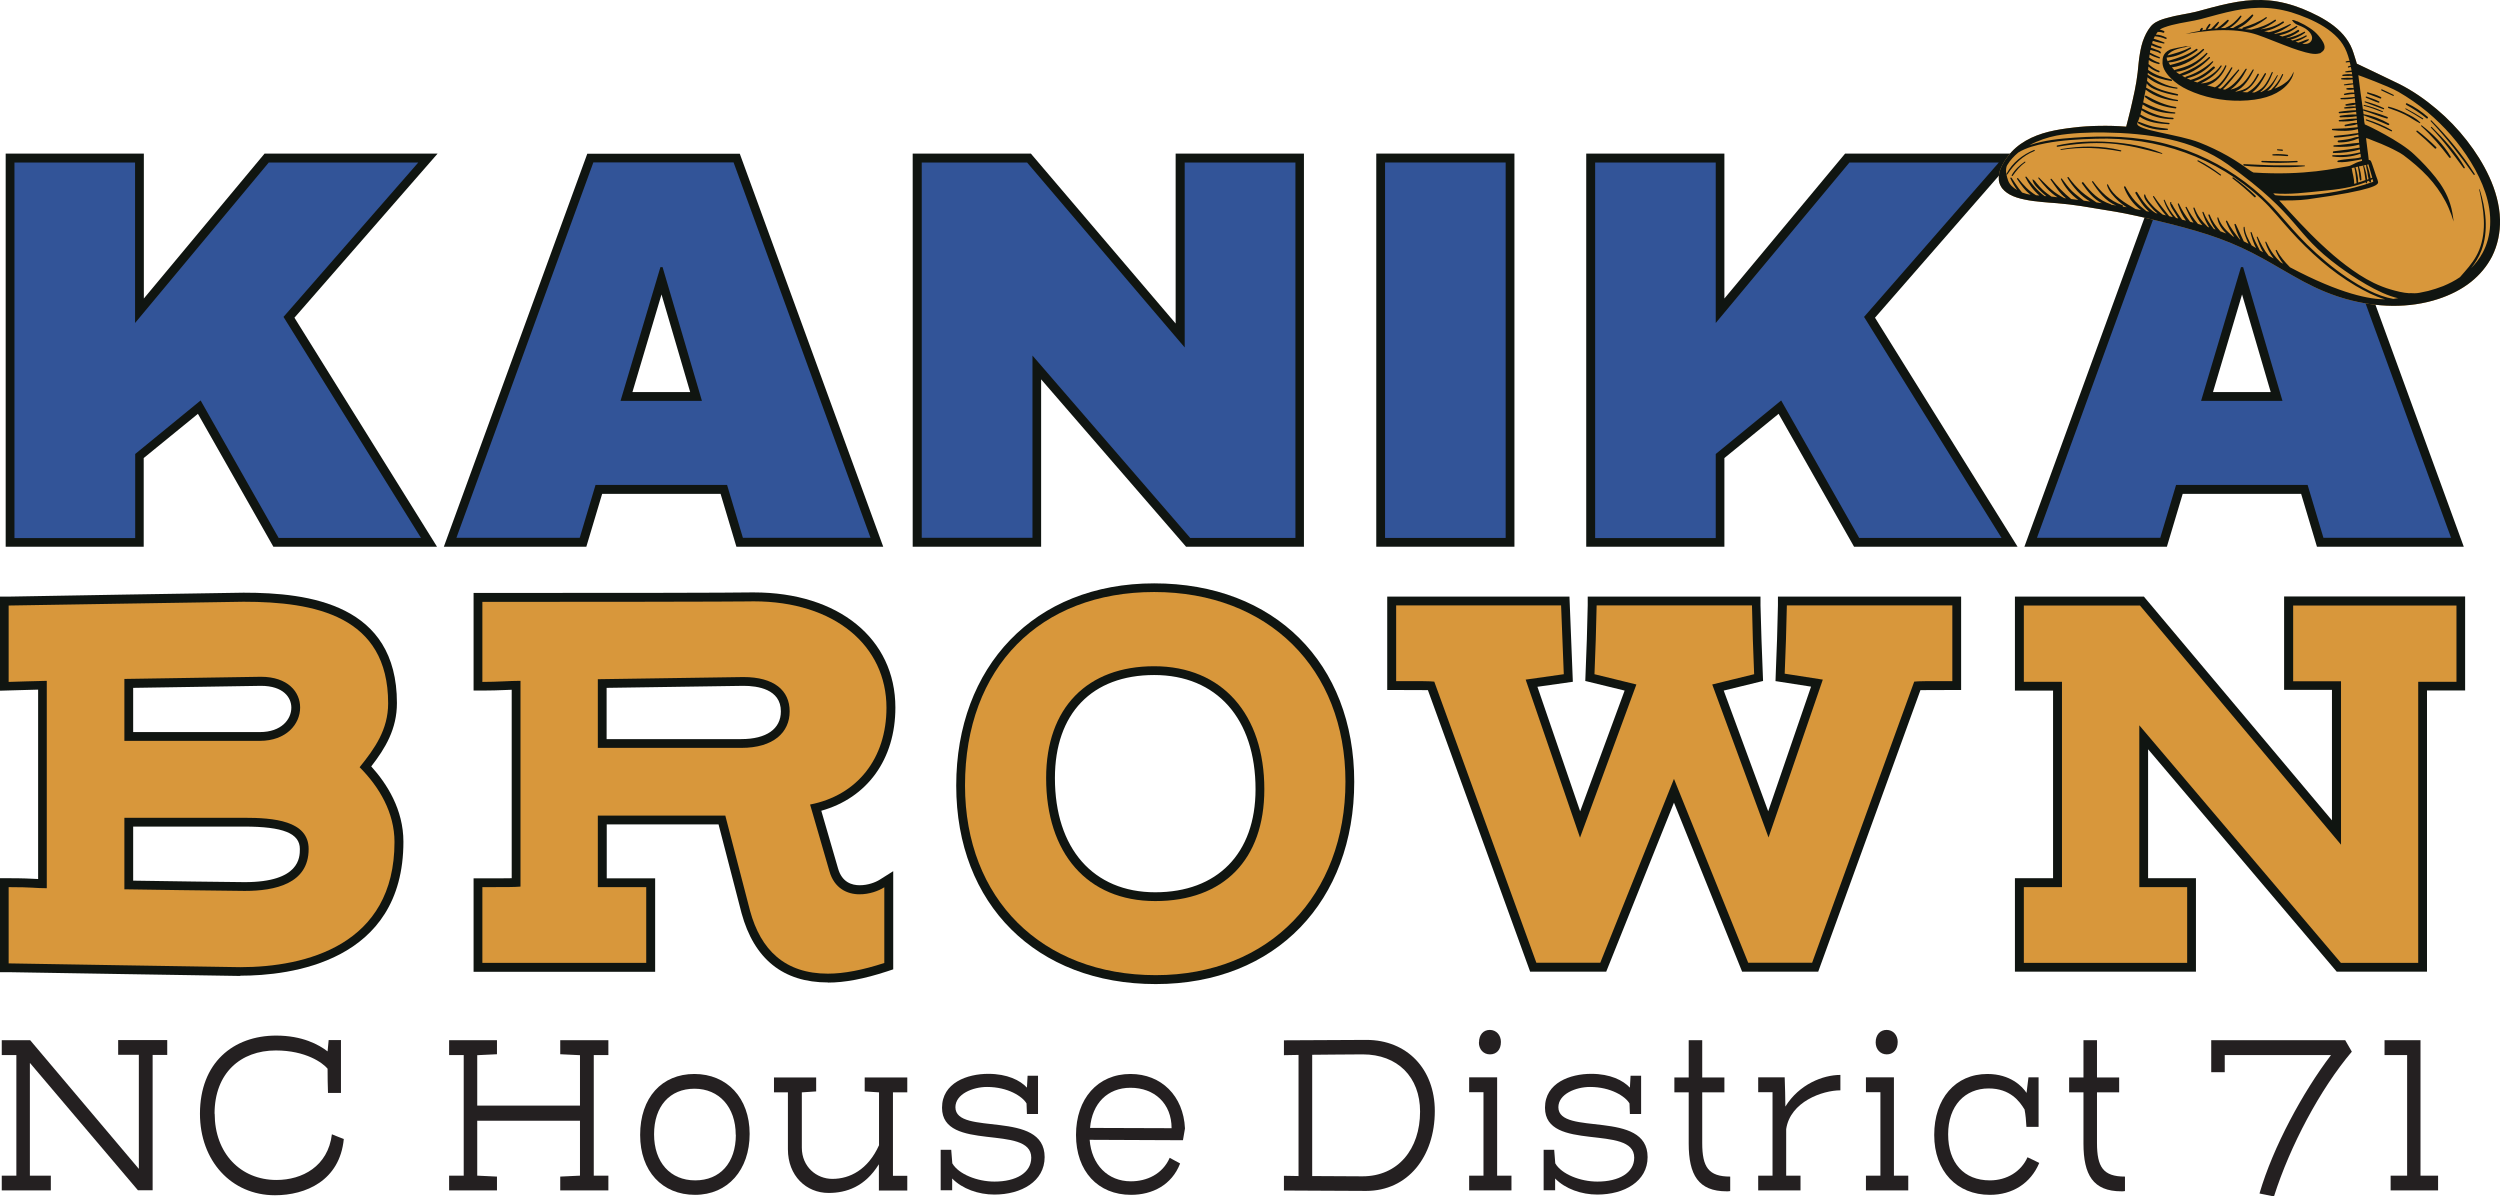 <?xml version="1.0" encoding="UTF-8"?>
<svg xmlns="http://www.w3.org/2000/svg" id="Layer_2" viewBox="0 0 184.92 88.5">
  <defs>
    <style>
      .cls-1 {
        fill: #242021;
      }

      .cls-2 {
        fill: #101511;
      }

      .cls-3 {
        fill: #d8973b;
      }

      .cls-4 {
        fill: #325498;
      }
    </style>
  </defs>
  <g id="Layer_1-2" data-name="Layer_1">
    <g id="Main_Logo">
      <g id="Kanika_Brown">
        <g id="Brown">
          <g id="Outlines">
            <path class="cls-2" d="M17.78,72.19c-.48,0-16.46-.27-17.14-.28h-.64v-6.95h.65c1.09,0,1.57.03,1.97.05.07,0,.13,0,.2.01v-14.01c-.84.02-2.15.06-2.15.06l-.67.02v-6.96h.64c.69-.02,16.91-.29,17.38-.29,4.87,0,11.34.85,11.34,8.16,0,1.93-.86,3.35-1.9,4.69,1.16,1.28,2.38,3.19,2.38,5.57,0,8.95-8.43,9.91-12.06,9.91ZM1.3,70.62c3.06.05,16.07.27,16.48.27,4.02,0,10.76-1.12,10.76-8.61,0-2.21-1.3-3.97-2.39-5.07l-.41-.41.36-.46c1.08-1.34,1.97-2.6,1.97-4.32,0-4.81-3-6.86-10.04-6.86-.41,0-13.63.22-16.72.27v4.33c.77-.02,1.96-.06,2.17-.06h.65v16.65h-.65c-.39,0-.64-.01-.93-.03-.29-.02-.63-.04-1.24-.04v4.35ZM18.1,66.55c-1.03,0-8.91-.12-8.91-.12h-.64v-6.59h9.52c1.62,0,5.42,0,5.42,2.96,0,1.71-.93,3.75-5.38,3.75ZM9.85,65.14c1.9.03,7.4.11,8.25.11,4.08,0,4.08-1.84,4.08-2.45,0-1.16-1.23-1.66-4.12-1.66h-8.21v4ZM19.22,55.46h-10.67v-5.86h.64c10.02-.17,10.07-.17,10.11-.17h0c2.44,0,3.55,1.51,3.55,2.92,0,1.55-1.25,3.12-3.63,3.12ZM9.85,54.15h9.37c1.6,0,2.33-.94,2.33-1.81,0-.75-.59-1.61-2.25-1.61-.04,0-.08,0-9.45.15v3.28Z"></path>
            <path class="cls-2" d="M61.24,72.67c-3.31,0-5.46-1.73-6.39-5.13l-1.7-6.56h-8.27v3.99h3.58v6.91h-13.43v-6.91h.65c1.12,0,1.75,0,2.17-.01v-13.94c-.16,0-.33.01-.5.02-.5.02-1.03.04-1.67.04h-.65v-7.22h.65c11.27,0,18.16-.01,19.93-.04h.15c6.26,0,10.47,3.42,10.47,8.52,0,3.82-2.08,6.68-5.48,7.63l1.24,4.27c.29,1.03,1.03,1.24,1.6,1.24.61,0,1.16-.21,1.48-.41l1-.63v7.26l-.45.15c-1.71.56-3.14.83-4.37.83ZM43.57,59.68h10.58l1.96,7.52c.77,2.8,2.45,4.16,5.13,4.16.99,0,2.14-.2,3.52-.62v-4.13c-.38.11-.79.17-1.18.17-1.4,0-2.47-.82-2.85-2.18l-1.63-5.61.7-.14c3.2-.62,5.12-3.06,5.12-6.52,0-4.32-3.68-7.22-9.17-7.22-2.3.03-11.68.04-19.42.04v4.61c.34,0,.66-.02.96-.04.42-.02.82-.04,1.21-.04h.65v16.47l-.6.05c-.44.04-.88.04-2.23.04v4.3h10.82v-4.3h-3.58v-6.59ZM54.84,55.97h-11.27v-6.38h.64c10.61-.17,10.7-.17,10.78-.17h0c3,0,4.07,1.65,4.07,3.2,0,2.04-1.66,3.35-4.23,3.35ZM44.87,54.67h9.96c1.86,0,2.93-.75,2.93-2.05,0-1.65-1.73-1.89-2.77-1.89-.08,0-.16,0-10.12.15v3.8Z"></path>
            <path class="cls-2" d="M85.49,72.79c-8.83,0-14.76-5.9-14.76-14.68s5.75-14.96,14.64-14.96,14.8,5.9,14.8,14.68-5.76,14.96-14.68,14.96ZM85.37,44.44c-8.11,0-13.34,5.36-13.34,13.66s5.41,13.38,13.46,13.38,13.38-5.36,13.38-13.66-5.43-13.38-13.5-13.38ZM85.45,67.3c-5.3,0-8.72-3.83-8.72-9.75,0-5.5,3.31-8.92,8.64-8.92s8.8,3.83,8.8,9.75c0,5.5-3.34,8.92-8.72,8.92ZM85.37,49.93c-4.6,0-7.34,2.85-7.34,7.62,0,5.21,2.84,8.45,7.42,8.45s7.42-2.85,7.42-7.62c0-5.21-2.87-8.45-7.5-8.45Z"></path>
            <path class="cls-2" d="M134.49,71.87h-5.63l-5.04-12.5-5.01,12.5h-5.63l-7.56-20.82c-.37-.01-1-.01-2.36-.01h-.65v-6.91h13.48l.25,6.3-2.62.37,3.16,9.21,3.29-8.93-2.91-.71.02-.53c.08-1.86.12-3.21.16-5.07v-.64h12.78v.64c.05,1.86.09,3.21.17,5.07l.02.53-2.91.71,3.29,8.93,3.17-9.22-2.63-.41.02-.58c.08-1.86.12-3.17.16-5.03v-.64h13.55v6.91h-.65c-1.36,0-1.99,0-2.36.01l-7.56,20.82ZM129.74,70.57h3.84l7.53-20.74.4-.04c.35-.04.69-.04,2.24-.04v-4.3h-10.96c-.03,1.36-.06,2.47-.12,3.84l3.02.47-4.86,14.15-5.06-13.73,3.29-.8c-.06-1.4-.09-2.54-.12-3.93h-10.21c-.03,1.39-.07,2.53-.12,3.93l3.29.8-5.06,13.73-4.87-14.16,3.02-.42-.15-3.87h-10.93v4.3c1.55,0,1.89,0,2.24.04l.4.04,7.53,20.74h3.83l5.88-14.69,5.93,14.69Z"></path>
            <path class="cls-2" d="M179.52,71.87h-6.68l-13.95-16.45v9.54h3.54v6.91h-13.39v-6.91h2.82v-13.88h-2.82v-6.95h9.54l13.91,16.55v-9.65h-3.54v-6.91h13.39v6.95h-2.82v20.79ZM173.45,70.57h4.77v-20.79h2.82v-4.34h-10.78v4.3h3.54v14.52l-15.82-18.83h-7.63v4.34h2.82v16.49h-2.82v4.3h10.78v-4.3h-3.54v-14.39l15.86,18.69Z"></path>
          </g>
          <g id="Fills">
            <path class="cls-3" d="M.65,44.79s16.9-.28,17.37-.28c5.25,0,10.69,1.03,10.69,7.51,0,1.95-.99,3.34-2.11,4.73,1.47,1.47,2.58,3.38,2.58,5.53,0,7.63-6.56,9.26-11.41,9.26-.48,0-17.13-.28-17.13-.28v-5.64c1.83,0,1.91.08,2.82.08v-15.34c-.32,0-2.82.08-2.82.08v-5.64ZM9.2,54.8h10.02c1.95,0,2.98-1.23,2.98-2.47,0-1.15-.91-2.27-2.9-2.27-.04,0-.08,0-10.1.16v4.57ZM9.2,60.49v5.29s7.87.12,8.9.12c2.23,0,4.73-.52,4.73-3.1,0-2.11-2.62-2.31-4.77-2.31h-8.86Z"></path>
            <path class="cls-3" d="M53.64,60.33h-9.42v5.29h3.58v5.6h-12.12v-5.6c1.83,0,2.35,0,2.82-.04v-15.22c-.83,0-1.67.08-2.82.08v-5.92c19.44,0,19.76-.04,20.07-.04,6,0,9.82,3.3,9.82,7.87,0,3.74-2.15,6.48-5.65,7.16l1.43,4.93c.36,1.27,1.31,1.71,2.23,1.71.72,0,1.39-.24,1.83-.52v5.6c-1.59.52-2.98.79-4.17.79-3.18,0-4.97-1.75-5.76-4.65l-1.83-7.04ZM44.22,55.32h10.61c2.39,0,3.58-1.15,3.58-2.7s-1.15-2.54-3.42-2.54c-.08,0-.16,0-10.77.16v5.09Z"></path>
            <path class="cls-3" d="M71.38,58.1c0-8.75,5.57-14.31,13.99-14.31s14.15,5.65,14.15,14.03-5.6,14.31-14.03,14.31-14.11-5.65-14.11-14.03ZM85.37,49.28c-4.93,0-7.99,3.06-7.99,8.27,0,5.53,3.02,9.1,8.07,9.1s8.07-3.06,8.07-8.27c0-5.52-3.1-9.1-8.15-9.1Z"></path>
            <path class="cls-3" d="M130.81,61.96l4.02-11.69-2.82-.44c.08-1.87.12-3.18.16-5.05h12.24v5.6c-2.07,0-2.46,0-2.82.04l-7.55,20.79h-4.73l-5.49-13.6-5.45,13.6h-4.73l-7.55-20.79c-.36-.04-.76-.04-2.82-.04v-5.6h12.2l.2,5.09-2.82.4,4.02,11.69,4.17-11.33-3.1-.76c.08-1.87.12-3.22.16-5.09h11.49c.04,1.87.08,3.22.16,5.09l-3.1.76,4.17,11.33Z"></path>
            <path class="cls-3" d="M181.69,50.43h-2.82v20.79h-5.72l-14.91-17.57v11.97h3.54v5.6h-12.08v-5.6h2.82v-15.19h-2.82v-5.64h8.59l14.87,17.69v-12.09h-3.54v-5.6h12.08v5.64Z"></path>
          </g>
        </g>
        <g id="Kanika">
          <g id="Outlines-2" data-name="Outlines">
            <path class="cls-2" d="M32.31,40.44h-12.09l-5.58-9.83-4.01,3.27v6.56H.42V11.36h10.22v10.72l8.93-10.72h12.8l-10.59,12.14,10.54,16.93ZM20.99,39.13h8.98l-9.81-15.76,9.34-10.71h-9.32l-10.84,13.01v-13.01H1.72v26.47h7.62v-5.87l5.68-4.64,5.96,10.51Z"></path>
            <path class="cls-2" d="M65.33,40.44h-10.86l-1.17-3.91h-8.76l-1.17,3.91h-10.54l10.61-29.07h11.28l10.61,29.07ZM55.44,39.13h8.03l-9.65-26.47h-9.46l-9.65,26.47h7.71l1.17-3.91h10.7l1.17,3.91ZM52.79,30.3h-7.76l3.33-11.19h1.13l3.29,11.19ZM46.78,29h4.27l-2.12-7.22-2.15,7.22Z"></path>
            <path class="cls-2" d="M96.47,40.44h-8.74l-10.72-12.38v12.38h-9.5V11.36h8.74l10.71,12.57v-12.57h9.49v29.07ZM88.32,39.13h6.84V12.67h-6.89v14.8l-12.62-14.8h-6.84v26.47h6.89v-14.58l12.61,14.58Z"></path>
            <path class="cls-2" d="M112.02,40.44h-10.22V11.36h10.22v29.07ZM103.1,39.13h7.62V12.67h-7.62v26.47Z"></path>
            <path class="cls-2" d="M149.23,40.44h-12.09l-5.58-9.83-4.01,3.27v6.56h-10.22V11.36h10.22v10.72l8.93-10.72h12.8l-10.59,12.14,10.54,16.93ZM137.9,39.13h8.98l-9.81-15.76,9.35-10.71h-9.32l-10.85,13.01v-13.01h-7.62v26.47h7.62v-5.87l5.68-4.64,5.96,10.51Z"></path>
            <path class="cls-2" d="M182.24,40.44h-10.86l-1.17-3.91h-8.76l-1.17,3.91h-10.54l10.61-29.07h11.28l10.61,29.07ZM172.35,39.13h8.03l-9.66-26.47h-9.46l-9.66,26.47h7.71l1.17-3.91h10.7l1.17,3.91ZM169.7,30.3h-7.76l3.34-11.19h1.13l3.29,11.19ZM163.69,29h4.27l-2.12-7.22-2.15,7.22Z"></path>
          </g>
          <g id="Fills-2" data-name="Fills">
            <path class="cls-4" d="M19.88,12.02h11.06l-9.97,11.42,10.17,16.35h-10.53l-5.77-10.17-4.84,3.96v6.22H1.07V12.02h8.92v11.87l9.89-11.87Z"></path>
            <path class="cls-4" d="M54.95,39.78l-1.17-3.91h-9.73l-1.17,3.91h-9.12l10.13-27.77h10.37l10.13,27.77h-9.44ZM45.91,29.65h6.01l-2.91-9.89h-.16l-2.95,9.89Z"></path>
            <path class="cls-4" d="M88.03,39.78l-11.66-13.48v13.48h-8.19V12.02h7.79l11.66,13.68v-13.68h8.19v27.77h-7.79Z"></path>
            <path class="cls-4" d="M102.45,39.78V12.02h8.92v27.77h-8.92Z"></path>
            <path class="cls-4" d="M136.79,12.02h11.06l-9.97,11.42,10.17,16.35h-10.53l-5.77-10.17-4.84,3.96v6.22h-8.92V12.02h8.92v11.87l9.89-11.87Z"></path>
            <path class="cls-4" d="M171.86,39.78l-1.17-3.91h-9.73l-1.17,3.91h-9.12l10.13-27.77h10.37l10.13,27.77h-9.44ZM162.82,29.65h6.01l-2.91-9.89h-.16l-2.95,9.89Z"></path>
          </g>
        </g>
      </g>
      <g id="Cowboy_Hat">
        <g id="Cowboy_Hat_BG">
          <path class="cls-3" d="M147.87,12.83c.1-.45.35-.87.63-1.24.72-.99,1.86-1.55,3.02-1.84.6-.15,1.21-.24,1.82-.31.64-.08,1.28-.12,1.92-.13.74-.01,1.27,0,2.01.06,0,0,.27-1.04.32-1.27.1-.46.22-.93.31-1.39.09-.45.17-.9.22-1.36.05-.45.08-.91.16-1.36.07-.42.16-.83.33-1.22.08-.19.17-.37.28-.54.1-.15.21-.31.34-.42.29-.25.68-.38,1.05-.48.38-.11.77-.19,1.16-.26.33-.06.66-.12.99-.2.41-.1.82-.23,1.23-.33.81-.21,1.63-.4,2.46-.49.77-.08,1.55-.07,2.31.06.86.15,1.69.43,2.48.8.8.37,1.58.81,2.21,1.44.3.3.55.64.74,1.01.19.37.29.79.42,1.18.03.09.04.17.05.17,0,0,2.61,1.24,3.13,1.5,1,.5,1.93,1.15,2.78,1.87.82.69,1.57,1.47,2.23,2.32.64.82,1.21,1.72,1.65,2.67.46,1,.77,2.08.8,3.18.02.94-.17,1.88-.59,2.72-.37.72-.9,1.35-1.53,1.86-.72.58-1.56.99-2.43,1.28-1.09.36-2.25.52-3.4.51-1.16-.01-2.31-.19-3.43-.5-1.1-.31-2.14-.75-3.15-1.29-1.03-.55-2.03-1.17-3.05-1.73-1.03-.57-2.09-1.06-3.19-1.46-1.12-.41-2.28-.73-3.43-1.03-1.17-.3-2.35-.58-3.53-.82-.5-.1-1-.18-1.5-.26-.59-.1-1.17-.2-1.76-.29-.59-.09-1.18-.16-1.78-.21-.37-.03-.74-.05-1.11-.09-.43-.04-.86-.09-1.28-.18-.39-.08-.78-.19-1.12-.38-.26-.15-.51-.35-.65-.62-.16-.28-.18-.61-.11-.93Z"></path>
          <path class="cls-3" d="M174.66,11.79c-.14.04-.29.05-.43.08-.42.07-.87.16-1.3.12-.05,0-.05-.09,0-.11.29-.08.6-.09.9-.13.22-.03.56-.03.8-.12,0,0,0-.02,0-.03-.01-.08-.02-.15-.03-.23-.63.24-1.39.3-2.05.21-.06,0-.05-.1,0-.1.37,0,.73,0,1.1-.04.31-.03.62-.11.93-.17,0-.07-.02-.14-.03-.22-.6.19-1.31.27-1.93.27-.09,0-.09-.12,0-.13.34-.05.69-.08,1.03-.13.3-.04.59-.1.89-.14-.01-.08-.02-.15-.03-.23-.59.18-1.27.2-1.87.16-.06,0-.07-.09,0-.1.62-.03,1.24-.14,1.86-.19-.01-.09-.02-.18-.03-.27,0-.02,0-.04,0-.06-.44.2-1.01.33-1.49.3-.09,0-.1-.13,0-.14.31-.04.61-.06.92-.14.19-.05.37-.13.56-.12,0-.06-.01-.12-.02-.18-.23.07-.48.09-.72.13-.34.05-.69.09-1.03.09-.08,0-.08-.11,0-.12.32-.04.64-.06.97-.1.26-.03.52-.09.78-.11-.01-.1-.02-.2-.03-.29-.59.17-1.3.15-1.88.08-.06,0-.05-.1,0-.1.35-.01.7-.02,1.04-.04.27-.02.54-.06.82-.08,0-.08-.02-.15-.03-.23-.27.11-.6.12-.88.16-.06,0-.08-.09-.02-.11.28-.06.6-.16.89-.14,0-.08-.02-.15-.02-.22-.41.12-.88.12-1.29.11-.07,0-.07-.1,0-.1.42-.04.86-.11,1.29-.11,0-.06-.01-.11-.02-.17-.39.07-.82.08-1.2.08-.08,0-.08-.11,0-.12.38-.06.8-.11,1.19-.09,0-.07-.01-.13-.02-.2-.41.06-.83.1-1.24.11-.07,0-.07-.1,0-.11.4-.07.82-.11,1.23-.12,0-.06-.01-.12-.02-.18-.26.04-.54.06-.81.06-.05,0-.07-.08-.02-.09.26-.05.55-.08.82-.06,0-.04,0-.09-.01-.13,0,0,0-.02,0-.02-.21.07-.47.07-.69.09-.06,0-.08-.1-.02-.11.22-.04.47-.11.7-.1-.01-.11-.03-.22-.04-.34-.33.06-.68.09-1.02.07-.06,0-.06-.09,0-.09.34-.02.68-.04,1.01-.08,0-.02,0-.03,0-.05,0-.06-.02-.11-.02-.17-.09.01-.18.02-.27.02-.15.02-.3.04-.45.06-.06,0-.08-.09-.02-.1.22-.06.49-.1.73-.08,0-.08-.02-.15-.03-.23-.17.02-.36.03-.52,0-.06,0-.04-.1,0-.1.16-.02.34-.03.5,0-.01-.09-.02-.19-.03-.28-.22.04-.43.06-.65.07-.05,0-.05-.06,0-.07.22-.04.43-.07.64-.08-.01-.1-.02-.19-.03-.29-.27.03-.54.03-.81,0-.06,0-.06-.08,0-.09.27-.03.54-.04.81-.02,0-.05-.01-.1-.02-.15-.23,0-.46,0-.7.01-.05,0-.07-.07-.02-.09.22-.05.47-.06.7-.03,0-.06-.02-.12-.03-.18-.14.03-.3.03-.44.03-.04,0-.06-.06-.01-.07.14-.03.29-.06.44-.06-.01-.09-.03-.17-.05-.26-.03,0-.06,0-.08.01-.03,0-.06.02-.09.03-.05.01-.07-.05-.04-.08.05-.04.13-.05.19-.06-.02-.09-.04-.18-.06-.26-.09,0-.18,0-.27.02-.04,0-.06-.06-.01-.08.09-.03.17-.04.26-.04,0-.02-.01-.04-.02-.07-.11-.4-.25-.8-.48-1.15-.22-.35-.52-.65-.84-.91-.69-.56-1.53-.95-2.37-1.26-.77-.29-1.58-.47-2.4-.52-.78-.05-1.57.03-2.34.18-.87.17-1.72.42-2.58.65-.31.08-.63.13-.94.19-.39.07-.78.14-1.17.24-.2.05-.39.11-.58.18-.11.04-.22.09-.32.16.11.02.22.06.31.1.07.03.03.16-.05.13-.09-.03-.18-.05-.27-.06-.05,0-.09,0-.14,0-.05.07-.1.13-.14.2.27,0,.53.09.78.22.06.03.01.12-.05.1-.25-.11-.52-.17-.8-.2-.03.06-.06.12-.09.18.26.07.53.18.78.28.04.02.02.09-.03.08-.26-.06-.55-.11-.81-.2-.02.06-.04.12-.06.18.22.09.44.2.67.26.07.02.05.14-.03.12-.23-.06-.47-.12-.68-.24,0,.02-.01.04-.02.06,0,.04-.02.08-.03.12.13.04.26.1.39.15.11.04.32.08.35.22.01.04-.04.09-.08.05-.09-.1-.33-.14-.45-.18-.08-.03-.16-.05-.24-.07-.01.07-.02.14-.04.2.24.12.47.24.72.34.05.02.02.11-.03.09-.24-.07-.48-.16-.71-.29-.01.08-.02.15-.03.23.23.15.46.29.73.37.07.02.05.13-.03.11-.24-.06-.51-.15-.73-.3,0,.1-.02.2-.02.3.23.21.47.38.78.49.07.03.05.14-.03.12-.27-.09-.54-.23-.76-.43,0,.08-.01.17-.02.25.51.38,1.09.55,1.73.71.07.02.05.13-.03.11-.57-.1-1.24-.24-1.72-.6,0,.04,0,.09-.01.13.66.47,1.33.84,2.18.96.05,0,.03.08-.02.08-.76-.08-1.57-.34-2.18-.84,0,.09-.02.18-.03.26.54.63,1.49.79,2.26.98.07.02.05.12-.02.11-.52-.08-1.03-.21-1.52-.4-.29-.11-.57-.25-.74-.5-.02.1-.03.21-.05.31.74.43,1.47.79,2.33.91.06,0,.04.1-.02.09-.82-.08-1.68-.33-2.34-.85-.05.27-.1.54-.16.81,0,.04-.02.08-.03.13.76.36,1.48.68,2.34.74.06,0,.06.09,0,.09-.8-.01-1.7-.2-2.37-.67-.02.09-.04.19-.06.28.72.38,1.45.67,2.29.7.07,0,.08.11,0,.11-.81-.01-1.65-.21-2.32-.67-.03.11-.05.22-.08.32.64.4,1.35.56,2.11.62.06,0,.07.1,0,.1-.73-.04-1.55-.12-2.16-.56-.02.06-.04.12-.06.18-.03.11-.09.2-.12.31-.15.51,3.08.82,4.6,1.42.71.28,1.41.61,2.08.99.33.19.66.39.98.61.07.05.15.1.22.15.04.03.64.46.71.47,3.87.25,6.18-.34,7.02-.47.21-.03.54-.26.75-.32.05-.01.1-.03.15-.04.02,0,.04-.01.06-.02,0,0,.02,0,.03,0,.03,0,.04-.01.02-.04,0-.04-.01-.08-.02-.12Z"></path>
          <path class="cls-3" d="M175.01,12.2c-.12.03-.3.07-.53.11.11.29.18.67.19.98,0,.06-.1.08-.11.02-.04-.16-.05-.33-.07-.49-.02-.16-.06-.33-.08-.49-.06.01-.12.02-.18.03.11.37.21.76.2,1.14.18-.05.36-.11.54-.18-.05-.34-.09-.69-.17-1.02-.01-.05.06-.07.07-.02.1.32.2.66.22,1.01.04-.01.08-.03.11-.04-.05-.19-.07-.38-.1-.57-.03-.15-.09-.32-.08-.48Z"></path>
          <path class="cls-3" d="M174.12,13.6c.06-.02.12-.03.19-.05,0,0,0-.01,0-.02-.05-.38-.07-.76-.16-1.14-.06.01-.13.02-.2.04.05.4.2.77.18,1.18Z"></path>
          <path class="cls-3" d="M175.35,13.19s.07-.02.1-.04c0,0,.01,0,.02,0-.1-.38-.28-.99-.28-.99,0,0-.04,0-.1.02.1.32.21.67.26,1.01Z"></path>
          <path class="cls-3" d="M175.37,13.31s0,.08.01.12c0,.07-.1.09-.12.02-.01-.03-.02-.05-.03-.08-.05.02-.1.04-.15.06,0,.03,0,.06,0,.09,0,.04-.07.07-.08.02,0-.02,0-.04-.01-.06-1.02.4-2.12.54-3.21.64-1.2.12-2.42.29-3.63.18.07.08.13.14.15.14.14.03,3.48.33,7.24-.99,0,0,0-.08-.04-.2,0,0,0,0,0,0-.04.02-.09.04-.13.06Z"></path>
          <path class="cls-3" d="M178.26,21.68c.23.02.47.02.69-.02.22-.04.44-.09.66-.14.38-.1.75-.22,1.11-.36.43-.18.85-.39,1.24-.66.11-.13.22-.26.34-.39.44-.5.83-1,1.08-1.62.58-1.45.34-3,0-4.47,0-.03.03-.04.04-.01.45,1.45.67,3.06.13,4.51-.19.5-.46.92-.77,1.32.33-.33.62-.71.85-1.13.34-.63.52-1.33.56-2.04.09-1.67-.57-3.27-1.42-4.67-.86-1.41-1.97-2.67-3.24-3.73-.67-.55-1.38-1.05-2.13-1.48-.77-.44-2.95-1.23-2.96-1.23.06.42.11.84.16,1.26.06.42.12.85.18,1.27,0,.01,0,.02,0,.03,0-.02.02-.03.05-.03.59.17,1.2.33,1.76.56.07.03.03.14-.04.12-.59-.17-1.15-.41-1.74-.59-.01,0-.02-.01-.02-.02.01.1.03.19.04.29.64.1,1.32.37,1.87.69.07.04.02.14-.06.11-.6-.27-1.19-.49-1.81-.72,0,.06.02.12.02.19,0,.05.01.1.02.16,0,0,0,.06,0,.06,0,0,.04.26.05.26.09.02,2.65,1.24,3.67,2.24.56.52,1.09,1.09,1.57,1.69.46.58.85,1.23,1.07,1.94.14.43.21.87.26,1.32-.05-.16-.1-.32-.16-.48-.13-.35-.27-.7-.45-1.03-.35-.66-.79-1.27-1.3-1.82-.55-.59-1.17-1.11-1.81-1.59-.16-.12-.34-.21-.51-.3-.18-.1-.37-.19-.56-.28-.37-.17-.74-.33-1.12-.47-.19-.07-.37-.16-.57-.21.03.27.06.54.1.81.03.27.08.54.1.81.06,0,.1.02.15.06.03.02.26.71.28.78.03.11.07.22.11.33.03.09.2.47.14.55-.07.09-.09.49-5.18,1.19-.36.05-.72.07-1.08.08-.35.01-.7,0-1.04.01,1.02,1.12,2.04,2.25,3.15,3.28.57.53,1.16,1.05,1.79,1.52.65.49,1.32.94,2.06,1.3.4.19.82.36,1.24.48.45.13.91.25,1.38.28Z"></path>
          <path class="cls-3" d="M177.03,22.11c.21-.03.33-.06.36-.05-1.47-.32-3.43-1.65-4.36-2.33-3.52-2.58-2.76-3.64-8.24-7.57-2.63-1.88-5.95-2.31-9.13-2.36-1-.02-2.56.04-3.55.23-.65.13-1.36.36-2,.71.02,0,.04-.01.06-.02,1.05-.35,2.18-.46,3.28-.54,2.29-.16,4.56-.12,6.79.47,2.1.55,4.08,1.51,5.81,2.81.87.65,1.68,1.39,2.4,2.21.72.82,1.42,1.65,2.2,2.42.92.9,1.9,1.73,2.97,2.45,1.02.68,2.19,1.35,3.41,1.57Z"></path>
          <path class="cls-3" d="M148.42,12.86s0,0,0-.01c.43-.82,1.2-1.42,2.04-1.76.05-.02.07.06.02.08-.86.35-1.49.96-1.99,1.72-.02.03-.06.02-.08,0,.03.16.08.33.13.47.11.3.37.53.67.7-.21-.28-.38-.58-.51-.87-.02-.05.06-.08.09-.04.18.26.34.53.53.78.08.11.17.21.25.31.22.08.44.14.63.16-.42-.29-.73-.76-1-1.16-.03-.05.04-.1.08-.05.39.5.78.93,1.32,1.25.08,0,.16.02.25.02-.44-.37-.81-.89-1.03-1.33-.03-.05.04-.1.08-.05.41.54.8,1.04,1.33,1.42.05,0,.09,0,.14.01-.13-.1-.26-.21-.38-.33-.23-.22-.61-.56-.65-.89,0-.02.02-.03.03-.02.14.08.2.19.3.31.14.16.28.32.43.46.2.19.42.35.64.5.15.02.3.03.45.05-.57-.35-1.04-.91-1.42-1.41-.02-.03.02-.07.05-.05.31.3.6.62.93.9.29.25.6.44.93.62.05,0,.09.01.14.02-.47-.36-.81-.91-1.14-1.38-.03-.05.04-.1.08-.05.43.56.89,1.03,1.44,1.48.18.02.35.04.53.07-.54-.38-1.03-.98-1.29-1.54-.02-.04.05-.07.07-.04.24.32.47.64.76.93.27.26.57.46.86.7.16.02.32.04.48.07-.7-.4-1.28-1.08-1.68-1.75-.03-.05.04-.1.08-.05.28.39.61.76.97,1.08.34.3.72.52,1.09.78.14.02.27.04.4.06-.62-.3-1.09-.92-1.47-1.46-.05-.07.06-.14.11-.07.55.73,1.13,1.31,2.01,1.6.02,0,.03.02.04.04.13.02.25.04.38.06-.78-.29-1.36-1.06-1.79-1.74-.03-.05.04-.09.07-.05.59.79,1.21,1.44,2.16,1.76.06.02.06.08.03.11.1.02.2.04.3.05-.22-.13-.42-.29-.6-.45-.34-.31-.75-.75-.86-1.2-.01-.05.05-.07.08-.02.4.87,1.25,1.34,2.03,1.8.14.03.27.05.41.08-.57-.41-1.03-1.05-1.26-1.69-.02-.06.07-.1.1-.05.22.39.44.76.74,1.09.25.27.54.5.82.73.07.01.13.03.2.04-.43-.36-.74-.89-1.01-1.36-.05-.08.07-.16.12-.08.38.62.77,1.17,1.37,1.54.05.01.1.02.14.03-.22-.17-.41-.38-.58-.59-.16-.2-.45-.51-.41-.79,0-.04.07-.04.08,0,.07.29.35.59.55.81.22.25.48.44.74.65.08.02.16.04.24.06-.37-.41-.68-.9-.95-1.37-.03-.05.04-.09.07-.04.35.52.74.98,1.12,1.47.09.02.18.04.27.07-.29-.38-.52-.78-.67-1.24-.02-.05.05-.07.07-.02.19.45.47.94.84,1.32.05.01.11.03.16.04-.07-.12-.14-.24-.2-.34-.11-.19-.43-.6-.4-.84,0-.01.01-.03.03-.03,0,0,.01,0,.02,0,.02,0,.03,0,.04.02,0,0,0,0,0,.01.02.03-.02.07-.04.05.06.04.05.03.1.09.05.06.07.13.11.2.1.16.2.32.3.47.11.16.21.31.33.46.09.02.19.05.28.07-.27-.37-.47-.8-.6-1.22-.02-.06.06-.08.08-.03.23.49.51.91.83,1.33.08.02.16.05.25.07-.24-.35-.42-.75-.59-1.12-.02-.04.06-.08.08-.04.24.46.51.87.84,1.25.11.03.22.07.33.1-.32-.36-.54-.81-.67-1.25-.02-.06.07-.09.09-.03.21.58.56,1,.98,1.41.03.01.06.02.1.03-.22-.34-.38-.73-.5-1.1-.02-.05.06-.08.08-.03.19.48.46.86.76,1.24.05.02.09.03.13.05-.24-.32-.41-.69-.53-1.06-.02-.06.07-.09.1-.03.18.48.47.85.79,1.22.15.05.29.11.43.16-.33-.31-.59-.7-.66-1.15,0-.05.07-.06.08-.01.2.6.62.97,1.07,1.37.03.01.07.03.1.04-.26-.35-.46-.75-.61-1.14-.02-.05.06-.09.09-.04.25.51.58.93.92,1.36.02,0,.03.02.05.02-.19-.35-.34-.74-.43-1.1-.02-.06.07-.09.1-.03.2.42.39.84.59,1.26.12.06.24.12.35.18-.06-.12-.11-.25-.16-.37-.11-.28-.23-.56-.2-.86,0-.04.07-.03.07,0,.02.47.29.92.52,1.35.05.03.1.06.15.09.06.04.12.07.18.11-.19-.35-.31-.75-.41-1.14-.01-.05.06-.07.08-.02.15.48.38.89.61,1.33.08.05.16.1.24.14-.21-.35-.35-.75-.47-1.11-.02-.05.05-.07.07-.02.24.51.47.97.81,1.38.12.07.25.14.37.21-.28-.36-.5-.79-.62-1.2-.01-.04.05-.07.07-.03.16.32.32.63.53.91.16.22.34.41.53.6.07.04.14.08.2.11-.24-.29-.42-.63-.56-.97-.02-.04.05-.08.08-.04.26.5.6.88.98,1.27,3.79,2.01,5.94,2.37,7.03,2.37-.76-.22-1.49-.6-2.16-.99-.92-.54-1.78-1.17-2.58-1.86-.8-.69-1.55-1.43-2.26-2.22-.71-.78-1.35-1.61-2.12-2.33-3.32-3.11-7.75-4.63-12.27-4.48-1.25.04-2.51.1-3.74.34-.66.13-1.4.31-2,.68-.32.27-.6.57-.81.92-.11.18-.11.42-.08.67Z"></path>
        </g>
        <path id="Cowboy_Hat_Outline" class="cls-2" d="M171.74,3.89c-.09.04-.2.07-.34.09-.05,0-.09.01-.14.01h0c-.24,0-.49-.06-.73-.12-.34-.09-.67-.2-.98-.31-.42-.15-.84-.32-1.25-.48-.27-.11-.55-.22-.82-.32-.34-.13-.67-.25-1.02-.33-.4-.09-.83-.15-1.27-.18-.26-.02-.54-.02-.82-.02-.5,0-1.05.05-1.68.13-.31.04-.64.09-1.03.15.1-.02.19-.04.25-.06.29-.07.57-.12.82-.17-.02-.02-.01-.05,0-.08.04-.05.07-.11.13-.14.04-.02.08.03.08.07,0,.05-.05.09-.08.12.11-.02.22-.04.32-.06,0,0,0-.02,0-.03,0-.08.06-.15.1-.21.04-.06.08-.13.14-.18.04-.03.1.01.08.06-.02.08-.07.14-.12.21-.03.04-.06.09-.1.13.09-.01.19-.03.28-.04,0,0,0,0,0-.01.18-.16.32-.35.5-.5.03-.03.09,0,.07.05-.08.17-.21.31-.34.44.03,0,.05,0,.08,0,.04,0,.09,0,.13-.01,0-.02.01-.03.03-.04.27-.17.49-.39.73-.59.05-.04.12.03.09.08-.14.21-.35.39-.58.53.11,0,.22-.01.33-.01,0,0,.01-.01.02-.02.45-.17.79-.52,1.09-.88.04-.04.11,0,.08.06-.15.25-.35.46-.58.64-.08.06-.17.14-.28.2.08,0,.17,0,.25,0,0,0,0,0,0,0,.23-.15.48-.25.71-.4.25-.17.46-.37.68-.58.06-.05.13.02.09.08-.26.37-.69.75-1.15.93.11,0,.22.02.33.03,0,0,.02,0,.03,0-.01-.03,0-.08.04-.09.6-.2,1.17-.4,1.7-.77.05-.03.09.04.05.08-.46.36-1.01.69-1.6.81.1,0,.21.02.31.02.05,0,.1,0,.15.01.63-.14,1.22-.36,1.75-.73.06-.04.12.05.06.1-.35.26-.73.48-1.13.62.6-.09,1.13-.24,1.65-.59.06-.04.13.06.07.1-.42.3-.92.54-1.44.62.11.02.22.04.32.07.01,0,.02,0,.03,0,.55-.11,1.03-.34,1.56-.6.05-.02.09.04.04.07-.37.25-.78.5-1.22.64.02,0,.05.02.07.02.58-.1,1.08-.26,1.58-.59.06-.04.1.04.05.08-.38.31-.84.53-1.33.61.08.03.16.06.24.09.41-.11.77-.22,1.14-.48.08-.05.16.07.08.12-.27.19-.59.37-.93.47.02,0,.03.01.05.02.45-.1.86-.24,1.28-.48.05-.03.1.04.05.08-.31.23-.68.41-1.06.51.03,0,.05.02.08.03l.07.03c.34-.1.66-.2.98-.38.05-.03.1.05.05.08-.25.16-.52.3-.81.38.07.02.14.05.21.07.08-.03.16-.05.24-.08.17-.06.33-.15.5-.17.04,0,.05.05.02.07-.13.11-.3.19-.48.26.05,0,.11.02.16.02.02,0,.04,0,.06,0,.21,0,.38-.09.46-.24.2-.39-.23-.78-.53-.95-.14-.08-.29-.14-.42-.19-.16-.06-.36-.17-.47-.36,0-.01-.01-.03-.01-.03,0,0,.02,0,.03,0,.04,0,.1,0,.16.03.06.02.11.04.18.07h.03c.28.14.45.22.51.25.27.16.52.31.73.49.2.17.38.38.56.64.18.26.24.48.19.65-.05.16-.2.25-.29.29ZM161.73,3.41c-.29.04-1.11.21-1.22.26-.6.28-.54.76-.55.86-.04.39.17.82.62,1.26.35.35.76.63,1.26.86,1.16.54,2.5.82,3.86.8,0,0,.03,0,.03,0,1.47-.03,2.54-.35,3.26-1,.21-.19.38-.4.51-.64.11-.2.16-.38.16-.53,0,0,0,.01,0,.02-.01.03-.03.06-.04.08-.07.16-.16.31-.27.45-.12.16-.27.27-.4.36-.21.15-.45.27-.71.37.27-.3.48-.66.64-1.03.02-.04-.05-.08-.07-.04-.2.45-.49.83-.83,1.16-.09.03-.19.05-.28.08.35-.28.59-.75.78-1.13.02-.04-.03-.06-.05-.03-.3.53-.63,1-1.18,1.24-.02,0-.05,0-.07,0,.44-.33.72-.86.93-1.43.02-.05-.05-.08-.07-.04-.17.37-.35.77-.63,1.08-.19.2-.41.32-.65.42-.05,0-.09,0-.14,0-.01,0-.02,0-.04,0,.46-.32.78-.89,1.03-1.36.03-.06-.06-.1-.09-.05-.34.59-.72,1.1-1.29,1.4-.12,0-.25-.01-.37-.02.57-.2.92-.69,1.22-1.28.03-.07-.07-.12-.1-.05-.18.34-.38.69-.68.94-.26.21-.56.28-.87.35-.03,0-.06,0-.1-.01.64-.22,1.11-1.03,1.37-1.57.02-.05-.04-.08-.07-.04-.22.35-.42.71-.72,1-.28.27-.58.41-.93.48.53-.36.93-.95,1.2-1.49.03-.05-.05-.09-.08-.04-.42.64-.86,1.23-1.52,1.53-.05-.01-.11-.02-.16-.03.03-.02.06-.05.09-.08.41-.4.75-.87,1.11-1.31.04-.04-.03-.1-.06-.06-.29.33-.58.66-.88.99-.13.15-.27.31-.44.42-.07-.01-.13-.03-.19-.05.48-.37.89-1.12,1.07-1.47.03-.05-.05-.09-.08-.04-.27.41-.68,1.2-1.21,1.46-.21-.05-.4-.1-.58-.15.66-.16,1.19-.8,1.43-1.42.02-.05-.06-.1-.08-.04-.35.78-.98,1.3-1.81,1.32.61-.28,1.19-.7,1.54-1.27.03-.05-.05-.09-.08-.04-.43.64-1.08.91-1.72,1.24-.09-.03-.17-.06-.26-.09.59-.15,1.09-.55,1.54-.96.08-.07-.04-.18-.12-.11-.49.44-1.03.8-1.66.97-.09-.04-.18-.08-.27-.12.75-.16,1.46-.6,1.94-1.2.03-.04-.02-.08-.06-.05-.58.52-1.2.89-1.95,1.13-.04.01-.05.04-.04.07-.08-.04-.17-.09-.25-.14.79-.22,1.5-.72,2.06-1.3.05-.05-.03-.12-.08-.07-.64.6-1.37.95-2.17,1.26-.08-.05-.17-.11-.25-.18.89-.07,1.75-.66,2.31-1.32.04-.05-.03-.11-.07-.07-.32.32-.67.59-1.07.8-.4.21-.82.32-1.25.45-.02,0-.03.02-.04.03-.06-.07-.13-.14-.19-.22.9-.1,1.76-.64,2.37-1.28.05-.05-.03-.12-.08-.07-.7.66-1.52.95-2.42,1.18-.04-.06-.08-.12-.12-.19,0,0,0,0,.01,0,.77-.05,1.51-.43,2.11-.89.07-.05,0-.16-.07-.11-.63.45-1.32.66-2.06.88-.02,0-.03.02-.04.04-.04-.07-.1-.17-.08-.29.01,0,.02.01.04,0,.63-.04,1.21-.32,1.74-.65.06-.04,0-.12-.06-.09-.53.29-1.09.43-1.66.59.07-.13.2-.22.3-.29.27-.16.58-.23.86-.3h.05c.21-.06.42-.1.63-.13-.14.01-.28.03-.43.05ZM147.87,12.83c.1-.45.35-.87.63-1.24.72-.99,1.86-1.55,3.02-1.84.6-.15,1.21-.24,1.82-.31.64-.08,1.28-.12,1.92-.13.74-.01,1.27,0,2.01.06,0,0,.27-1.04.32-1.27.1-.46.22-.93.31-1.39.09-.45.17-.9.22-1.36.05-.45.08-.91.16-1.36.07-.42.16-.83.33-1.22.08-.19.17-.37.28-.54.1-.15.21-.31.34-.42.29-.25.68-.38,1.05-.48.38-.11.77-.19,1.16-.26.33-.06.66-.12.99-.2.41-.1.82-.23,1.23-.33.81-.21,1.63-.4,2.46-.49.77-.08,1.55-.07,2.31.06.86.15,1.69.43,2.48.8.8.37,1.58.81,2.21,1.44.3.3.55.64.74,1.01.19.37.29.79.42,1.18.03.09.04.17.05.17,0,0,2.61,1.24,3.13,1.5,1,.5,1.93,1.15,2.78,1.87.82.69,1.57,1.47,2.23,2.32.64.82,1.21,1.72,1.65,2.67.46,1,.77,2.08.8,3.18.02.94-.17,1.88-.59,2.72-.37.72-.9,1.35-1.53,1.86-.72.58-1.56.99-2.43,1.28-1.09.36-2.25.52-3.4.51-1.16-.01-2.31-.19-3.43-.5-1.1-.31-2.14-.75-3.15-1.29-1.03-.55-2.03-1.17-3.05-1.73-1.03-.57-2.09-1.06-3.19-1.46-1.12-.41-2.28-.73-3.43-1.03-1.17-.3-2.35-.58-3.53-.82-.5-.1-1-.18-1.5-.26-.59-.1-1.17-.2-1.76-.29-.59-.09-1.18-.16-1.78-.21-.37-.03-.74-.05-1.11-.09-.43-.04-.86-.09-1.28-.18-.39-.08-.78-.19-1.12-.38-.26-.15-.51-.35-.65-.62-.16-.28-.18-.61-.11-.93ZM174.66,11.79c-.14.04-.29.05-.43.08-.42.07-.87.16-1.3.12-.05,0-.05-.09,0-.11.29-.08.6-.09.9-.13.22-.03.56-.03.8-.12,0,0,0-.02,0-.03-.01-.08-.02-.15-.03-.23-.63.24-1.39.3-2.05.21-.06,0-.05-.1,0-.1.37,0,.73,0,1.1-.04.31-.03.62-.11.93-.17,0-.07-.02-.14-.03-.22-.6.19-1.31.27-1.93.27-.09,0-.09-.12,0-.13.34-.05.69-.08,1.03-.13.3-.04.59-.1.89-.14-.01-.08-.02-.15-.03-.23-.59.18-1.27.2-1.87.16-.06,0-.07-.09,0-.1.62-.03,1.24-.14,1.86-.19-.01-.09-.02-.18-.03-.27,0-.02,0-.04,0-.06-.44.2-1.01.33-1.49.3-.09,0-.1-.13,0-.14.31-.04.61-.06.92-.14.19-.05.37-.13.56-.12,0-.06-.01-.12-.02-.18-.23.07-.48.09-.72.13-.34.05-.69.09-1.03.09-.08,0-.08-.11,0-.12.32-.04.64-.06.97-.1.26-.03.52-.09.78-.11-.01-.1-.02-.2-.03-.29-.59.17-1.3.15-1.88.08-.06,0-.05-.1,0-.1.35-.01.7-.02,1.04-.04.27-.02.54-.06.82-.08,0-.08-.02-.15-.03-.23-.27.11-.6.12-.88.16-.06,0-.08-.09-.02-.11.28-.06.6-.16.89-.14,0-.08-.02-.15-.02-.22-.41.12-.88.12-1.29.11-.07,0-.07-.1,0-.1.42-.04.86-.11,1.29-.11,0-.06-.01-.11-.02-.17-.39.07-.82.08-1.2.08-.08,0-.08-.11,0-.12.38-.06.8-.11,1.19-.09,0-.07-.01-.13-.02-.2-.41.06-.83.1-1.24.11-.07,0-.07-.1,0-.11.4-.07.82-.11,1.23-.12,0-.06-.01-.12-.02-.18-.26.04-.54.06-.81.06-.05,0-.07-.08-.02-.09.26-.05.55-.08.82-.06,0-.04,0-.09-.01-.13,0,0,0-.02,0-.02-.21.07-.47.07-.69.09-.06,0-.08-.1-.02-.11.22-.04.47-.11.7-.1-.01-.11-.03-.22-.04-.34-.33.06-.68.09-1.02.07-.06,0-.06-.09,0-.09.34-.02.68-.04,1.01-.08,0-.02,0-.03,0-.05,0-.06-.02-.11-.02-.17-.09.01-.18.02-.27.02-.15.02-.3.04-.45.06-.06,0-.08-.09-.02-.1.22-.06.49-.1.73-.08,0-.08-.02-.15-.03-.23-.17.02-.36.03-.52,0-.06,0-.04-.1,0-.1.16-.02.34-.03.5,0-.01-.09-.02-.19-.03-.28-.22.04-.43.06-.65.07-.05,0-.05-.06,0-.07.22-.04.43-.07.64-.08-.01-.1-.02-.19-.03-.29-.27.03-.54.03-.81,0-.06,0-.06-.08,0-.09.27-.03.54-.04.81-.02,0-.05-.01-.1-.02-.15-.23,0-.46,0-.7.01-.05,0-.07-.07-.02-.09.22-.05.47-.06.7-.03,0-.06-.02-.12-.03-.18-.14.03-.3.03-.44.03-.04,0-.06-.06-.01-.07.14-.03.29-.06.44-.06-.01-.09-.03-.17-.05-.26-.03,0-.06,0-.08.01-.03,0-.06.02-.09.03-.05.01-.07-.05-.04-.08.05-.04.13-.05.19-.06-.02-.09-.04-.18-.06-.26-.09,0-.18,0-.27.02-.04,0-.06-.06-.01-.08.09-.03.17-.04.26-.04,0-.02-.01-.04-.02-.07-.11-.4-.25-.8-.48-1.15-.22-.35-.52-.65-.84-.91-.69-.56-1.53-.95-2.37-1.26-.77-.29-1.58-.47-2.4-.52-.78-.05-1.57.03-2.34.18-.87.17-1.72.42-2.58.65-.31.08-.63.13-.94.19-.39.07-.78.14-1.17.24-.2.05-.39.11-.58.18-.11.04-.22.09-.32.16.11.02.22.06.31.1.07.03.03.16-.05.13-.09-.03-.18-.05-.27-.06-.05,0-.09,0-.14,0-.05.07-.1.13-.14.2.27,0,.53.09.78.22.06.03.01.12-.05.1-.25-.11-.52-.17-.8-.2-.03.06-.06.12-.09.18.26.07.53.18.78.28.04.02.02.09-.03.08-.26-.06-.55-.11-.81-.2-.02.06-.04.12-.06.18.22.09.44.2.67.26.07.02.05.14-.03.12-.23-.06-.47-.12-.68-.24,0,.02-.01.04-.02.06,0,.04-.02.08-.03.12.13.04.26.1.39.15.11.04.32.08.35.22.01.04-.04.09-.08.05-.09-.1-.33-.14-.45-.18-.08-.03-.16-.05-.24-.07-.01.07-.02.14-.04.2.24.12.47.24.72.34.05.02.02.11-.03.09-.24-.07-.48-.16-.71-.29-.01.08-.02.15-.03.23.23.15.46.29.73.37.07.02.05.13-.03.11-.24-.06-.51-.15-.73-.3,0,.1-.02.2-.02.3.23.21.47.38.78.49.07.03.05.14-.03.12-.27-.09-.54-.23-.76-.43,0,.08-.01.17-.02.25.51.38,1.09.55,1.73.71.07.02.05.13-.03.11-.57-.1-1.24-.24-1.72-.6,0,.04,0,.09-.01.13.66.47,1.33.84,2.18.96.05,0,.03.08-.02.08-.76-.08-1.57-.34-2.18-.84,0,.09-.02.18-.03.26.54.63,1.49.79,2.26.98.07.02.05.12-.02.11-.52-.08-1.03-.21-1.52-.4-.29-.11-.57-.25-.74-.5-.02.1-.03.21-.05.31.74.43,1.47.79,2.33.91.06,0,.04.1-.02.09-.82-.08-1.68-.33-2.34-.85-.05.27-.1.54-.16.81,0,.04-.02.08-.03.13.76.36,1.48.68,2.34.74.06,0,.06.09,0,.09-.8-.01-1.7-.2-2.37-.67-.02.09-.04.19-.06.28.72.38,1.45.67,2.29.7.07,0,.08.11,0,.11-.81-.01-1.65-.21-2.32-.67-.03.11-.05.22-.08.32.64.4,1.35.56,2.11.62.06,0,.07.1,0,.1-.73-.04-1.55-.12-2.16-.56-.02.06-.04.12-.06.18-.03.11-.09.2-.12.31-.15.51,3.08.82,4.6,1.42.71.28,1.41.61,2.08.99.33.19.66.39.98.61.07.05.15.1.22.15.04.03.64.46.71.47,3.87.25,6.18-.34,7.02-.47.21-.03.54-.26.75-.32.05-.01.1-.03.15-.04.02,0,.04-.01.06-.02,0,0,.02,0,.03,0,.03,0,.04-.01.02-.04,0-.04-.01-.08-.02-.12ZM175.01,12.2c-.12.03-.3.07-.53.11.11.29.18.67.19.98,0,.06-.1.08-.11.02-.04-.16-.05-.33-.07-.49-.02-.16-.06-.33-.08-.49-.06.01-.12.02-.18.03.11.37.21.76.2,1.14.18-.05.36-.11.54-.18-.05-.34-.09-.69-.17-1.02-.01-.05.06-.07.07-.02.1.32.2.66.22,1.01.04-.01.08-.03.11-.04-.05-.19-.07-.38-.1-.57-.03-.15-.09-.32-.08-.48ZM174.12,13.6c.06-.02.12-.03.19-.05,0,0,0-.01,0-.02-.05-.38-.07-.76-.16-1.14-.06.01-.13.02-.2.04.05.4.2.77.18,1.18ZM175.35,13.19s.07-.02.1-.04c0,0,.01,0,.02,0-.1-.38-.28-.99-.28-.99,0,0-.04,0-.1.02.1.32.21.67.26,1.01ZM175.37,13.31s0,.08.01.12c0,.07-.1.09-.12.02-.01-.03-.02-.05-.03-.08-.05.02-.1.04-.15.06,0,.03,0,.06,0,.09,0,.04-.07.07-.08.02,0-.02,0-.04-.01-.06-1.02.4-2.12.54-3.21.64-1.2.12-2.42.29-3.63.18.07.08.13.14.15.14.14.03,3.48.33,7.24-.99,0,0,0-.08-.04-.2,0,0,0,0,0,0-.04.02-.09.04-.13.06ZM178.26,21.68c.23.02.47.02.69-.02.22-.04.44-.09.66-.14.38-.1.75-.22,1.11-.36.43-.18.85-.39,1.24-.66.11-.13.22-.26.34-.39.44-.5.83-1,1.08-1.62.58-1.45.34-3,0-4.47,0-.03.03-.04.04-.01.45,1.45.67,3.06.13,4.51-.19.5-.46.92-.77,1.32.33-.33.62-.71.85-1.13.34-.63.52-1.33.56-2.04.09-1.67-.57-3.27-1.42-4.67-.86-1.41-1.97-2.67-3.24-3.73-.67-.55-1.38-1.05-2.13-1.48-.77-.44-2.95-1.23-2.96-1.23.06.42.11.84.16,1.26.06.42.12.85.18,1.27,0,.01,0,.02,0,.03,0-.02.02-.03.05-.03.59.17,1.2.33,1.76.56.07.03.03.14-.04.12-.59-.17-1.15-.41-1.74-.59-.01,0-.02-.01-.02-.02.01.1.03.19.04.29.64.1,1.32.37,1.87.69.07.04.02.14-.06.11-.6-.27-1.19-.49-1.81-.72,0,.06.02.12.02.19,0,.05.01.1.02.16,0,0,0,.06,0,.06,0,0,.04.26.05.26.09.02,2.65,1.24,3.67,2.24.56.52,1.09,1.09,1.57,1.69.46.58.85,1.23,1.07,1.94.14.43.21.87.26,1.32-.05-.16-.1-.32-.16-.48-.13-.35-.27-.7-.45-1.03-.35-.66-.79-1.27-1.3-1.82-.55-.59-1.17-1.11-1.81-1.59-.16-.12-.34-.21-.51-.3-.18-.1-.37-.19-.56-.28-.37-.17-.74-.33-1.12-.47-.19-.07-.37-.16-.57-.21.03.27.06.54.1.81.03.27.08.54.1.81.06,0,.1.02.15.06.03.02.26.71.28.78.03.11.07.22.11.33.03.09.2.47.14.55-.07.09-.09.49-5.18,1.19-.36.05-.72.07-1.08.08-.35.01-.7,0-1.04.01,1.02,1.12,2.04,2.25,3.15,3.28.57.53,1.16,1.05,1.79,1.52.65.49,1.32.94,2.06,1.3.4.19.82.36,1.24.48.45.13.91.25,1.38.28ZM177.03,22.11c.21-.03.33-.06.36-.05-1.47-.32-3.43-1.65-4.36-2.33-3.52-2.58-2.76-3.64-8.24-7.57-2.63-1.88-5.95-2.31-9.13-2.36-1-.02-2.56.04-3.55.23-.65.13-1.36.36-2,.71.02,0,.04-.01.06-.02,1.05-.35,2.18-.46,3.28-.54,2.29-.16,4.56-.12,6.79.47,2.1.55,4.08,1.51,5.81,2.81.87.65,1.68,1.39,2.4,2.21.72.82,1.42,1.65,2.2,2.42.92.9,1.9,1.73,2.97,2.45,1.02.68,2.19,1.35,3.41,1.57ZM148.42,12.86s0,0,0-.01c.43-.82,1.2-1.42,2.04-1.76.05-.02.07.06.02.08-.86.35-1.49.96-1.99,1.72-.02.03-.06.02-.08,0,.03.16.08.33.13.47.11.3.37.53.67.7-.21-.28-.38-.58-.51-.87-.02-.05.06-.08.09-.04.18.26.34.53.53.78.08.11.17.21.25.31.22.08.44.14.63.16-.42-.29-.73-.76-1-1.16-.03-.05.04-.1.08-.05.39.5.78.93,1.32,1.25.08,0,.16.02.25.02-.44-.37-.81-.89-1.03-1.33-.03-.05.04-.1.08-.05.41.54.8,1.04,1.33,1.42.05,0,.09,0,.14.01-.13-.1-.26-.21-.38-.33-.23-.22-.61-.56-.65-.89,0-.02.02-.03.03-.02.14.08.2.19.3.31.14.16.28.32.43.46.2.19.42.35.64.5.15.02.3.03.45.05-.57-.35-1.04-.91-1.42-1.41-.02-.03.02-.07.05-.05.31.3.6.62.93.9.29.25.6.44.93.62.05,0,.09.01.14.02-.47-.36-.81-.91-1.14-1.38-.03-.05.04-.1.08-.05.43.56.89,1.03,1.44,1.48.18.02.35.04.53.07-.54-.38-1.03-.98-1.29-1.54-.02-.04.05-.07.07-.04.24.32.47.64.76.93.27.26.57.46.86.7.16.02.32.04.48.07-.7-.4-1.28-1.08-1.68-1.75-.03-.05.04-.1.08-.05.28.39.61.76.97,1.08.34.3.72.52,1.09.78.14.02.27.04.4.06-.62-.3-1.09-.92-1.47-1.46-.05-.07.06-.14.11-.07.55.73,1.13,1.31,2.01,1.6.02,0,.03.02.04.04.13.02.25.04.38.06-.78-.29-1.36-1.06-1.79-1.74-.03-.05.04-.09.07-.05.59.79,1.21,1.44,2.16,1.76.06.02.06.08.03.11.1.02.2.04.3.05-.22-.13-.42-.29-.6-.45-.34-.31-.75-.75-.86-1.2-.01-.05.05-.07.08-.02.4.87,1.25,1.34,2.03,1.8.14.03.27.05.41.08-.57-.41-1.03-1.05-1.26-1.69-.02-.06.07-.1.1-.05.22.39.44.76.74,1.09.25.27.54.5.82.73.07.01.13.03.2.04-.43-.36-.74-.89-1.01-1.36-.05-.08.07-.16.12-.08.38.62.77,1.17,1.37,1.54.05.01.1.02.14.03-.22-.17-.41-.38-.58-.59-.16-.2-.45-.51-.41-.79,0-.04.07-.04.08,0,.07.29.35.59.55.81.22.25.48.44.74.65.08.02.16.04.24.06-.37-.41-.68-.9-.95-1.37-.03-.05.04-.09.07-.04.35.52.74.98,1.12,1.47.09.02.18.04.27.07-.29-.38-.52-.78-.67-1.24-.02-.05.05-.07.07-.02.19.45.47.94.84,1.32.05.01.11.03.16.04-.07-.12-.14-.24-.2-.34-.11-.19-.43-.6-.4-.84,0-.01.01-.03.03-.03,0,0,.01,0,.02,0,.02,0,.03,0,.04.02,0,0,0,0,0,.01.02.03-.02.07-.04.05.06.04.05.03.1.09.05.06.07.13.11.2.1.16.2.32.3.47.11.16.21.31.33.46.09.02.19.05.28.07-.27-.37-.47-.8-.6-1.22-.02-.06.06-.08.08-.03.23.49.51.91.83,1.33.08.02.16.05.25.07-.24-.35-.42-.75-.59-1.12-.02-.04.06-.08.08-.04.24.46.51.87.84,1.25.11.03.22.07.33.1-.32-.36-.54-.81-.67-1.25-.02-.06.07-.09.09-.03.21.58.56,1,.98,1.41.03.01.06.02.1.03-.22-.34-.38-.73-.5-1.1-.02-.05.06-.08.08-.03.19.48.46.86.76,1.24.05.02.09.03.13.05-.24-.32-.41-.69-.53-1.06-.02-.06.07-.09.1-.03.18.48.47.85.79,1.22.15.05.29.11.43.16-.33-.31-.59-.7-.66-1.15,0-.05.07-.06.08-.01.2.6.62.97,1.07,1.37.03.01.07.03.1.04-.26-.35-.46-.75-.61-1.14-.02-.05.06-.09.09-.04.25.51.58.93.92,1.36.02,0,.03.02.05.02-.19-.35-.34-.74-.43-1.1-.02-.06.07-.09.1-.03.2.42.39.84.59,1.26.12.06.24.12.35.18-.06-.12-.11-.25-.16-.37-.11-.28-.23-.56-.2-.86,0-.04.07-.03.07,0,.02.47.29.92.52,1.35.05.03.1.06.15.09.06.04.12.07.18.11-.19-.35-.31-.75-.41-1.14-.01-.05.06-.07.08-.02.15.48.38.89.61,1.33.08.05.16.1.24.14-.21-.35-.35-.75-.47-1.11-.02-.05.05-.07.07-.02.24.51.47.97.81,1.38.12.07.25.14.37.21-.28-.36-.5-.79-.62-1.2-.01-.04.05-.07.07-.03.16.32.32.63.53.91.16.22.34.41.53.6.07.04.14.08.2.11-.24-.29-.42-.63-.56-.97-.02-.04.05-.08.08-.04.26.5.6.88.98,1.27,3.79,2.01,5.94,2.37,7.03,2.37-.76-.22-1.49-.6-2.16-.99-.92-.54-1.78-1.17-2.58-1.86-.8-.69-1.55-1.43-2.26-2.22-.71-.78-1.35-1.61-2.12-2.33-3.32-3.11-7.75-4.63-12.27-4.48-1.25.04-2.51.1-3.74.34-.66.13-1.4.31-2,.68-.32.27-.6.57-.81.92-.11.18-.11.42-.08.67ZM160.32,9.52c-.36-.05-.72-.08-1.08-.16-.36-.09-.69-.22-1.03-.35-.07-.03-.1.09-.04.12.62.34,1.44.53,2.15.48,0,0,0,0,0,0,.05,0,.06-.08,0-.09ZM160.94,7.91c-.81-.12-1.48-.45-2.19-.83-.07-.04-.14.06-.08.11.62.5,1.46.74,2.25.83.07,0,.09-.09.02-.1ZM176.91,9.63c-.59-.35-1.22-.6-1.87-.8-.05-.02-.07.06-.02.08.64.22,1.24.5,1.85.8.06.03.1-.05.04-.08ZM176.24,8.23c-.44-.21-.89-.36-1.36-.47-.05-.01-.06.06-.02.07.46.12.91.28,1.35.46.04.02.08-.04.03-.06ZM176.34,8c-.44-.21-.91-.37-1.39-.5-.05-.01-.06.06-.02.07.46.17.91.34,1.37.51.05.02.07-.06.03-.08ZM175.97,7.5c-.29-.15-.62-.25-.93-.36-.05-.02-.08.07-.03.09.31.12.61.27.93.37.06.02.09-.07.04-.1ZM176.11,7.18c-.3-.16-.64-.26-.97-.35-.07-.02-.08.08-.02.1.32.11.63.25.95.36.07.02.1-.08.04-.11ZM179.8,8.97c1.17,1.23,2.2,2.57,3.17,3.95.04.05.12,0,.08-.05-.91-1.44-2-2.75-3.2-3.96-.04-.04-.09.02-.05.06ZM179.82,9.45c.9.92,1.64,1.95,2.4,2.98.04.06.13,0,.09-.06-.64-1.12-1.53-2.08-2.44-2.98-.04-.03-.09.02-.05.06ZM181.28,11.59c-.53-.89-1.32-1.69-2.14-2.31-.04-.03-.08.02-.05.05.79.71,1.44,1.48,2.08,2.33.05.06.14,0,.1-.07ZM179.58,8.65c-.47-.4-.98-.76-1.54-1.01-.07-.03-.12.07-.06.11.53.3,1.04.61,1.5,1,.07.06.16-.04.09-.1ZM177.05,7.02c-.28-.15-.57-.27-.86-.41-.05-.02-.09.05-.04.08.29.13.57.28.86.4.05.02.08-.04.04-.07ZM179.22,8.75c-.41-.26-.83-.5-1.26-.73-.03-.02-.06.03-.03.05.42.24.84.49,1.25.75.05.03.09-.05.04-.08ZM177.91,8.35c-.39-.19-.8-.35-1.22-.46-.06-.02-.08.08-.02.1.42.14.84.3,1.24.5.37.18.7.44,1.07.62.03.02.06-.03.04-.05-.29-.31-.72-.52-1.1-.7ZM178.74,9.74c.47.4.92.81,1.36,1.24.06.06.16-.04.1-.1-.44-.43-.89-.84-1.38-1.21-.05-.04-.13.03-.07.08ZM165.14,13.2c.56.43,1.1.89,1.61,1.38.06.06.15-.04.09-.1-.51-.49-1.05-.94-1.63-1.35-.05-.04-.12.03-.07.07ZM162.56,11.93c.57.32,1.13.66,1.66,1.05.04.03.1-.03.06-.06-.53-.4-1.08-.77-1.68-1.06-.05-.02-.09.05-.04.08ZM152.17,10.86c1.28-.22,2.55-.33,3.85-.25,1.34.09,2.6.42,3.89.77.03,0,.04-.04.02-.05-1.18-.5-2.52-.73-3.79-.82-1.32-.1-2.69-.04-3.98.25-.05.01-.04.11.02.1ZM152.44,11.09c1.49-.24,2.94-.17,4.42.11.05,0,.07-.06.02-.08-1.44-.36-2.98-.35-4.44-.09-.04,0-.04.07,0,.06ZM149.76,11.96c-.37.26-.74.6-.96,1-.02.04.04.09.07.05.27-.38.54-.72.93-.99.04-.03,0-.09-.04-.06ZM165.96,12.25c.72.09,1.46.1,2.19.11.76.01,1.55.03,2.31-.06.04,0,.04-.06,0-.06-.75-.03-1.5,0-2.24-.01-.75-.01-1.49-.07-2.24-.09-.06,0-.07.09,0,.1ZM169.91,11.9c-.87.05-1.73.01-2.6,0-.05,0-.06.09,0,.1.86.08,1.75.05,2.61,0,.05,0,.05-.08,0-.08ZM169.22,11.45c-.37-.05-.73-.07-1.1-.04-.06,0-.05.09,0,.09.36,0,.72.02,1.07.05.07,0,.09-.09.02-.1ZM168.81,11.16c.07,0,.08-.09,0-.1-.12,0-.23-.02-.35-.02-.04,0-.05.07,0,.08.11.02.23.03.35.04Z"></path>
      </g>
      <g id="Subtitle">
        <path class="cls-1" d="M2.21,78.64v8.32h1.55v1.09H.13v-1.09h1.08v-8.92H.13v-1.1h2.1l8.04,9.52v-8.44h-1.53v-1.09h3.63v1.1h-1.08v10.01h-1.09l-7.98-9.41Z"></path>
        <path class="cls-1" d="M15.88,82.38c0,2.92,1.91,4.9,4.57,4.9,1.9,0,3.81-1,4.1-3.38.3.13.58.23.88.35-.3,3.09-2.83,4.16-5.09,4.16-3.24,0-5.55-2.56-5.55-6.03,0-3.77,2.46-5.78,5.64-5.78,1.93,0,3.16.67,3.8,1.17l.08-.84h.91v3.91h-.96c-.02-.58-.03-1.19-.03-1.79-.35-.43-1.61-1.35-3.83-1.35-2.6,0-4.53,1.67-4.53,4.68Z"></path>
        <path class="cls-1" d="M45,76.94v1.1h-1.08v8.92h1.08v1.09h-3.56v-1.02l1.46-.07v-4.06h-7.6v4.06l1.46.07v1.02h-3.54v-1.09h1.08v-8.92h-1.08v-1.1h3.54v1.04l-1.46.07v3.73h7.6v-3.73l-1.46-.07v-1.04h3.56Z"></path>
        <path class="cls-1" d="M47.35,83.95c0-2.76,1.6-4.51,4.01-4.51s4.09,1.77,4.09,4.43-1.61,4.51-4.04,4.51-4.06-1.75-4.06-4.43ZM54.42,83.94c0-2.04-1.22-3.41-3.05-3.41s-2.99,1.3-2.99,3.37,1.2,3.41,3.04,3.41,3.01-1.29,3.01-3.38Z"></path>
        <path class="cls-1" d="M65,86.13c-1.02,1.65-2.4,2.11-3.71,2.11-1.66,0-3.01-1.27-3.01-3.23v-4.21h-1.03v-1.1h3.12v1.03l-1.06.07v4.09c0,1.42,1.09,2.31,2.26,2.31,1.28,0,2.63-.67,3.45-2.49v-3.91l-1.06-.07v-1.03h3.15v1.1h-1.06v6.17h1.06v1.09h-2.1v-1.92Z"></path>
        <path class="cls-1" d="M76.77,82.4h-.81l-.03-.78c-.3-.52-1.38-1.22-2.92-1.22-1.05,0-2.34.52-2.34,1.5,0,2.17,6.6.13,6.6,3.69,0,1.79-1.72,2.77-3.72,2.77-1.17,0-2.37-.42-3.12-1.19v.87h-.85v-2.99h.78l.08,1c.46.8,1.85,1.35,3.12,1.35,1.58,0,2.72-.64,2.72-1.77,0-2.51-6.6-.38-6.6-3.69,0-1.86,1.88-2.51,3.42-2.51,1.41,0,2.36.48,2.86,1.02l.05-.88h.77v2.82Z"></path>
        <path class="cls-1" d="M80.6,84.31c.14,1.84,1.34,3.07,3.05,3.07,1.16,0,2.34-.52,2.87-1.74.26.15.52.28.77.42-.61,1.59-2.05,2.32-3.63,2.32-2.45,0-4.07-1.75-4.07-4.43s1.6-4.51,4.03-4.51c2.28,0,3.92,1.62,4.03,4.03l-.15.87c-.67,0-5.87-.03-6.9-.03ZM83.62,80.46c-1.69,0-2.84,1.15-2.99,2.97,1.52,0,4.65.02,6.03.02,0-1.84-1.28-2.99-3.04-2.99Z"></path>
        <path class="cls-1" d="M96.05,86.98v-8.95c-.32,0-.85.02-1.08.02v-1.1c1.26,0,4.7-.03,6.1-.03,3.01,0,5.06,2.16,5.06,5.26,0,3.37-1.99,5.91-5.08,5.91-1.52,0-4.83-.03-6.08-.03v-1.09c.23,0,.76.02,1.08.02ZM97.06,78.02v8.97c.97,0,2.61.02,3.72.02,2.63,0,4.26-2.01,4.26-4.79,0-2.56-1.67-4.23-4.24-4.23-1.51,0-2.96.03-3.74.03Z"></path>
        <path class="cls-1" d="M110.74,86.96h1.06v1.09h-3.13v-1.09h1.06v-6.17h-1.06v-1.1h2.07v7.27ZM109.4,77.1c0-.57.33-.92.8-.92s.82.38.82.89c0,.58-.33.92-.81.92s-.82-.37-.82-.88Z"></path>
        <path class="cls-1" d="M121.37,82.4h-.81l-.03-.78c-.3-.52-1.38-1.22-2.92-1.22-1.05,0-2.34.52-2.34,1.5,0,2.17,6.6.13,6.6,3.69,0,1.79-1.72,2.77-3.72,2.77-1.17,0-2.37-.42-3.12-1.19v.87h-.85v-2.99h.78l.08,1c.46.8,1.85,1.35,3.12,1.35,1.58,0,2.72-.64,2.72-1.77,0-2.51-6.6-.38-6.6-3.69,0-1.86,1.88-2.51,3.42-2.51,1.41,0,2.35.48,2.86,1.02l.05-.88h.78v2.82Z"></path>
        <path class="cls-1" d="M127.98,88.1c-.08.02-.17.02-.26.02-2.1,0-2.81-1.22-2.81-3.54v-3.78h-1.06v-1.1h1.06v-2.76h1v2.76h1.64v1.1h-1.64v3.74c0,1.79.46,2.49,2.07,2.49v1.07Z"></path>
        <path class="cls-1" d="M132.06,81.85c1.02-1.65,2.78-2.34,4.07-2.34v1.14c-1.32,0-3.71.84-4.01,2.87v3.44h1.06v1.09h-3.13v-1.09h1.06v-6.17h-1.06v-1.1h1.96c.02.72.05,1.44.05,2.16Z"></path>
        <path class="cls-1" d="M140.08,86.96h1.07v1.09h-3.13v-1.09h1.07v-6.17h-1.07v-1.1h2.07v7.27ZM138.74,77.1c0-.57.34-.92.81-.92s.82.38.82.89c0,.58-.34.92-.81.92s-.82-.37-.82-.88Z"></path>
        <path class="cls-1" d="M149.74,82.05c-.35-.58-1.05-1.54-2.64-1.54-1.75,0-3,1.27-3,3.39s1.17,3.41,3.09,3.41c1.25,0,2.31-.65,2.78-1.71.27.13.58.27.87.42-.64,1.52-1.99,2.36-3.65,2.36-2.45,0-4.12-1.75-4.12-4.43s1.55-4.51,3.94-4.51c1.69,0,2.58.92,2.89,1.4l.14-1.15h.75v3.66h-.9c-.02-.45-.06-.88-.14-1.3Z"></path>
        <path class="cls-1" d="M157.18,88.1c-.08.02-.17.02-.26.02-2.1,0-2.81-1.22-2.81-3.54v-3.78h-1.06v-1.1h1.06v-2.76h1v2.76h1.64v1.1h-1.64v3.74c0,1.79.46,2.49,2.07,2.49v1.07Z"></path>
        <path class="cls-1" d="M167.13,88.28c1-3.44,3.22-7.52,5.29-10.24h-7.86v1.27h-1v-2.37h9.91l.49.85c-2.34,2.76-4.57,6.97-5.76,10.71l-1.07-.22Z"></path>
        <path class="cls-1" d="M179.03,86.96h1.31v1.09h-3.51v-1.09h1.22v-8.92h-1.67v-1.1h2.66v10.03Z"></path>
      </g>
    </g>
  </g>
</svg>
